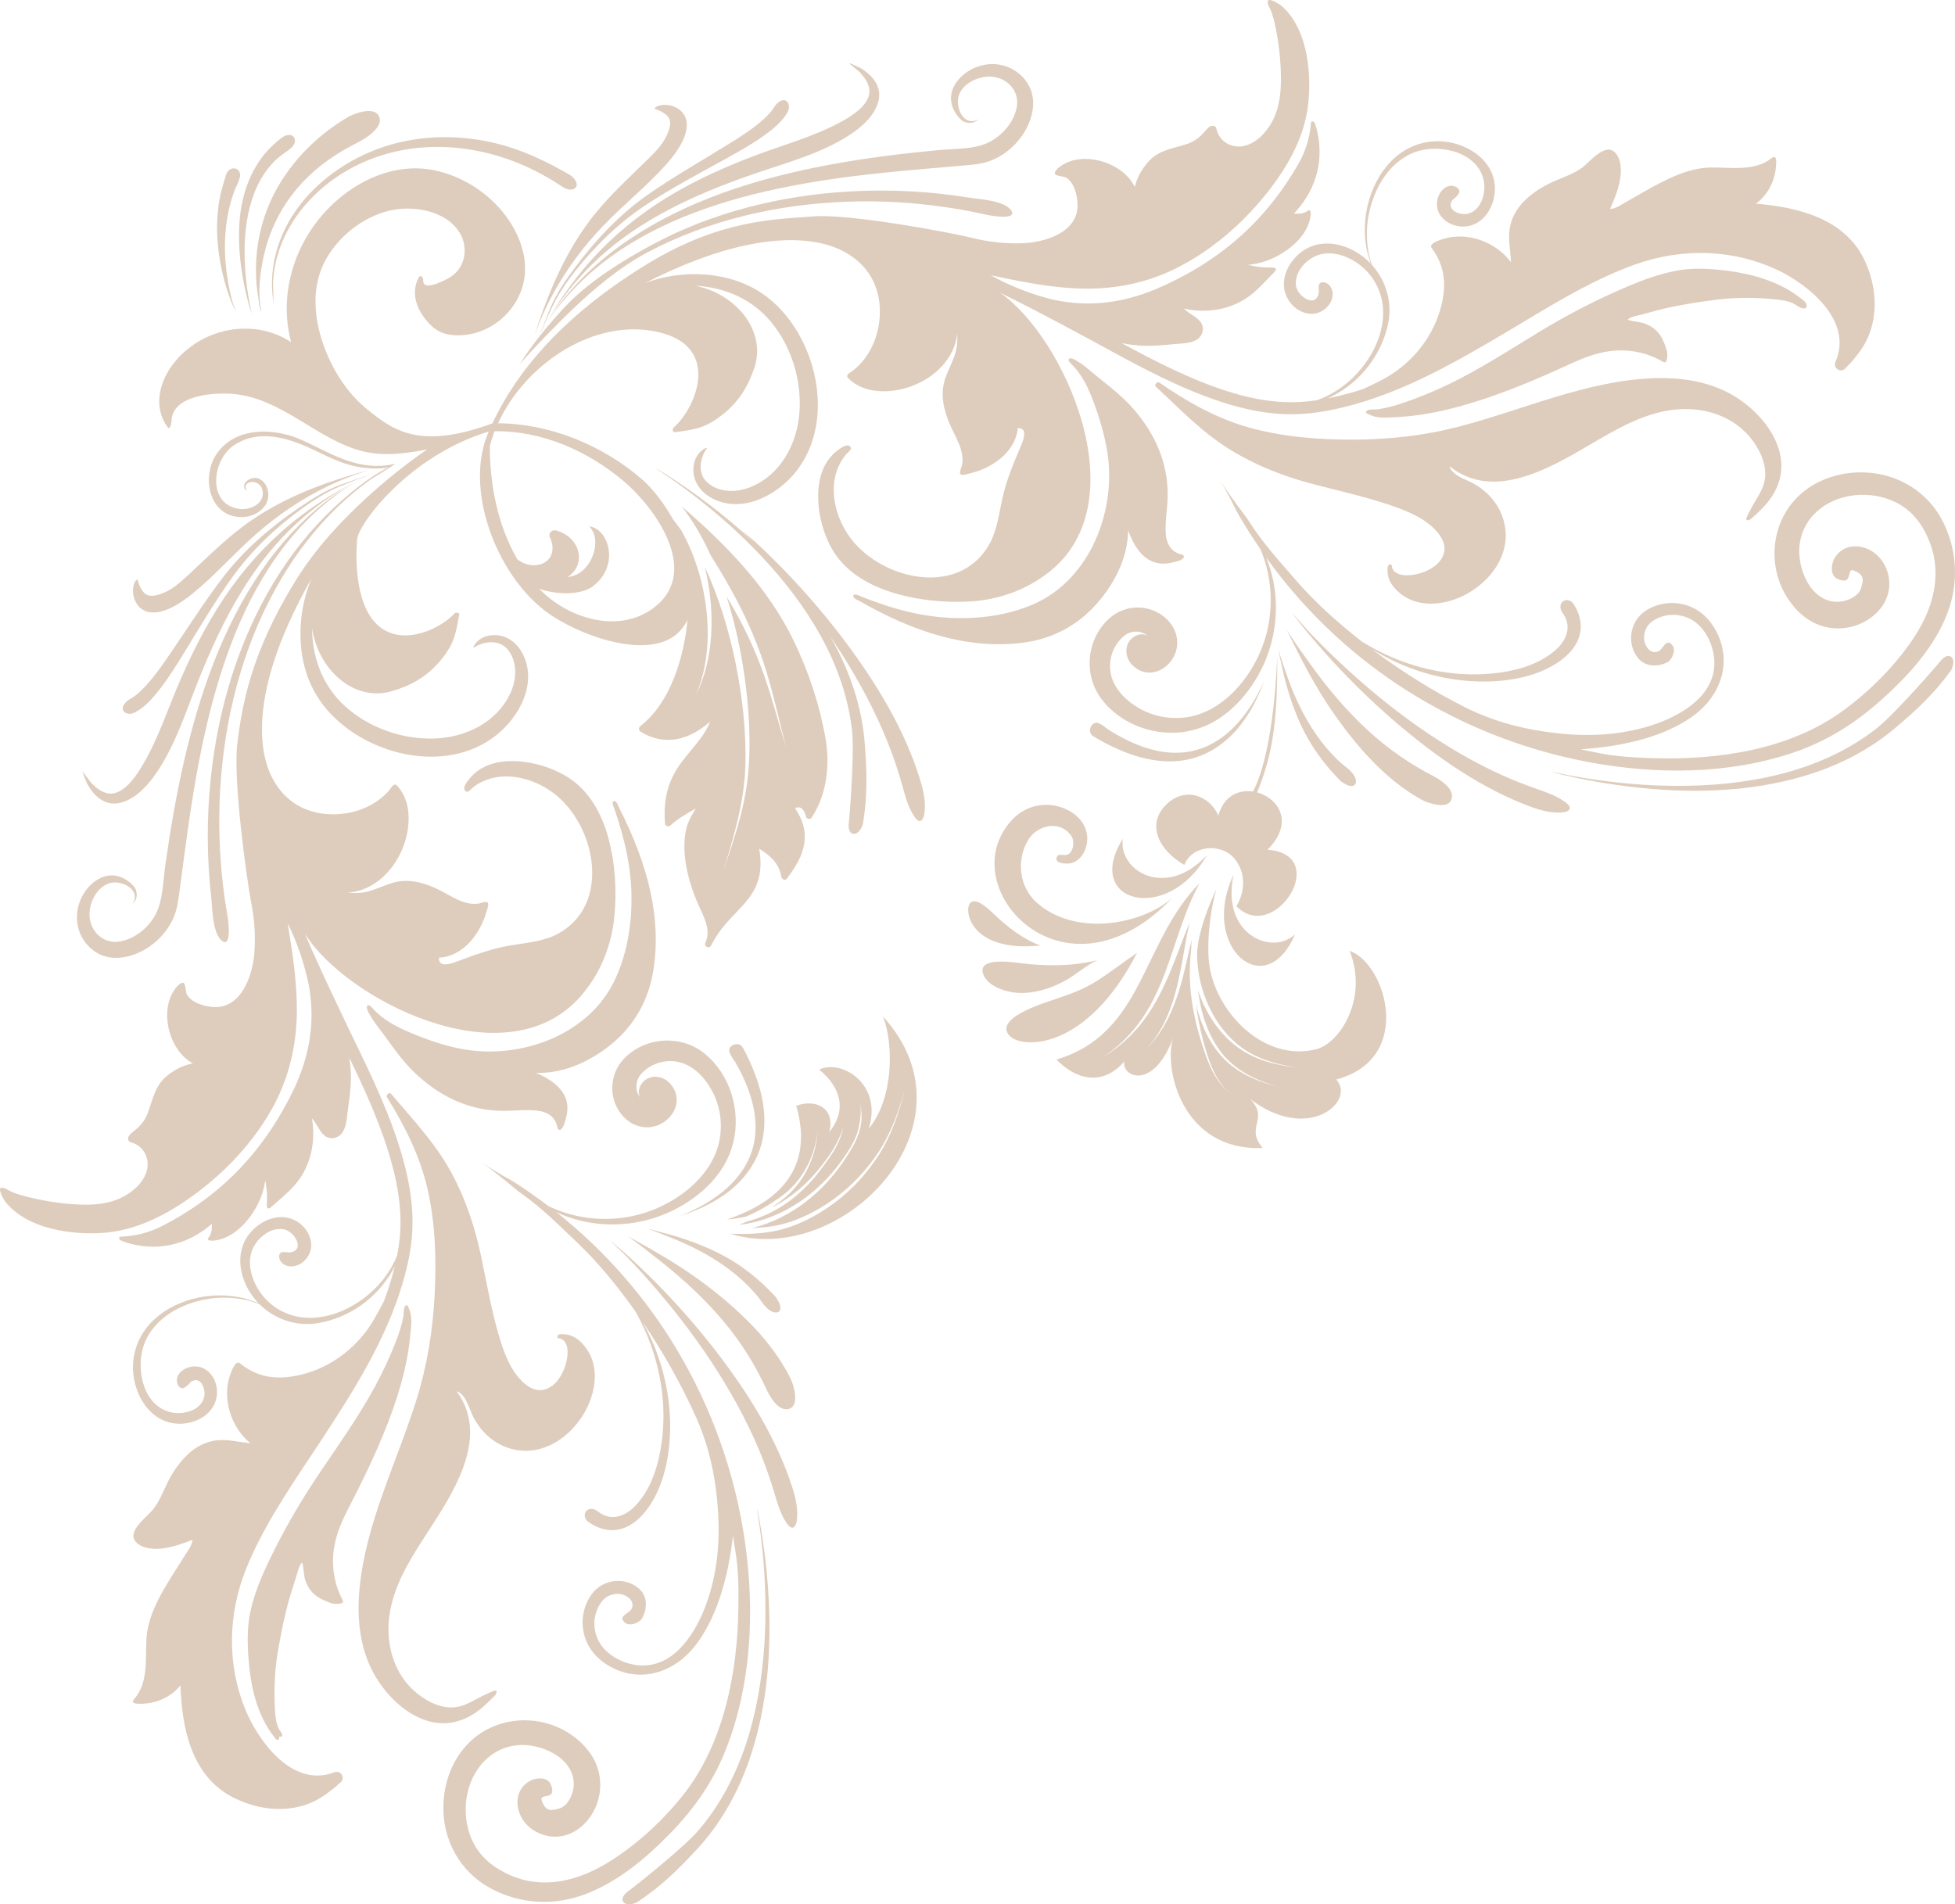 <svg width="271" height="264" viewBox="0 0 271 264" fill="none" xmlns="http://www.w3.org/2000/svg">
<path d="M30.404 248.193C30.277 248.128 30.195 248.085 30.156 248.064C30.199 248.087 30.288 248.134 30.404 248.193ZM30.404 248.193C30.471 248.229 30.544 248.266 30.628 248.309C30.538 248.262 30.468 248.227 30.404 248.193ZM30.824 248.41C30.958 248.481 31.104 248.554 31.251 248.631C31.087 248.546 30.949 248.475 30.824 248.41ZM32.634 249.344C32.736 249.396 32.725 249.391 32.634 249.344V249.344ZM45.922 222.255C45.167 221.986 44.411 221.678 43.771 221.19C43.122 220.689 42.665 219.998 42.374 219.238C42.047 218.382 42.163 217.463 41.875 216.611C41.424 217.059 41.267 217.911 41.088 218.5C40.789 219.479 40.446 220.441 40.166 221.425C39.472 223.83 38.98 226.279 38.554 228.738C38.138 231.142 37.989 233.518 38.067 235.951C38.101 236.829 38.112 237.713 38.289 238.578C38.381 238.998 38.509 239.407 38.711 239.781C38.832 240.007 39.437 240.59 38.935 240.767C38.842 240.803 38.752 240.776 38.662 240.717C38.715 240.81 38.739 240.905 38.707 240.999C38.644 241.178 38.429 241.283 38.282 241.13L38.276 241.124C38.276 241.124 38.276 241.118 38.271 241.113C38.243 241.081 38.215 241.047 38.187 241.016C38.17 240.993 38.147 240.967 38.125 240.939C35.522 237.748 34.688 233.559 34.418 229.533C34.27 227.329 34.281 225.182 34.796 223.023C35.332 220.76 36.229 218.604 37.228 216.51C39.252 212.263 41.586 208.222 44.217 204.325C46.891 200.355 49.693 196.439 51.979 192.223C53.089 190.162 54.099 187.997 54.94 185.807C55.343 184.761 55.688 183.687 55.901 182.583C55.976 182.181 55.92 181.449 56.123 181.111C56.3 180.814 56.649 181 56.627 181.296C57.134 182.276 57.039 183.418 56.937 184.475C56.81 185.761 56.662 187.039 56.42 188.303C55.955 190.764 55.252 193.163 54.412 195.524C52.75 200.187 50.645 204.551 48.378 208.942C47.316 210.991 46.411 213.054 46.206 215.382C46.005 217.614 46.439 219.869 47.505 221.844C47.867 222.514 46.193 222.352 45.924 222.257L45.922 222.255ZM36.922 239.519C36.877 239.465 36.871 239.459 36.922 239.519V239.519ZM87.533 124.212C87.593 128.273 86.878 132.585 85.033 136.239C81.2 143.811 71.587 147 63.611 145.343C61.314 144.863 59.084 144.093 56.92 143.178C54.983 142.358 53.05 141.371 51.641 139.768C51.511 139.615 50.996 139.059 50.865 139.567C50.783 139.918 51.188 140.54 51.35 140.831C51.845 141.711 52.498 142.477 53.089 143.288C54.468 145.17 55.752 147.051 57.442 148.676C60.709 151.805 64.618 153.812 69.175 153.988C70.903 154.055 72.656 153.79 74.382 153.956C75.851 154.102 77.047 154.817 77.271 156.375C77.308 156.618 77.739 156.766 77.817 156.476C78.12 156.308 78.29 155.538 78.388 155.232C78.678 154.318 78.769 153.317 78.469 152.394C77.862 150.576 75.965 149.433 74.297 148.73C78.314 148.878 82.281 146.942 85.247 144.334C87.988 141.921 89.757 138.763 90.446 135.174C91.261 130.939 90.929 126.571 89.873 122.409C89.345 120.324 88.641 118.28 87.82 116.288C87.425 115.334 87.001 114.398 86.557 113.466C86.314 112.959 86.066 112.457 85.813 111.962C85.697 111.747 85.514 111.117 85.231 111.067C84.618 110.962 85.092 111.926 85.156 112.113C85.35 112.664 85.531 113.217 85.704 113.776C86.052 114.882 86.361 115.993 86.628 117.116C87.171 119.44 87.505 121.818 87.539 124.21L87.533 124.212ZM73.556 149.024C73.545 149.018 73.539 149.018 73.528 149.02C73.517 149.014 73.5 149.009 73.487 149.003C73.509 149.009 73.532 149.02 73.554 149.024H73.556ZM61.569 238.899C61.474 238.895 61.377 238.891 61.279 238.888C61.329 238.888 61.379 238.891 61.43 238.89C61.48 238.893 61.525 238.893 61.568 238.897L61.569 238.899ZM49.818 220.418C49.475 224.295 49.856 228.34 51.709 231.818C53.509 235.187 57.045 238.667 61.075 238.882C61.135 238.886 61.202 238.884 61.264 238.89H61.279H61.273C61.325 238.89 61.377 238.893 61.43 238.891C63.29 238.901 64.988 238.185 66.449 237.046C67.231 236.431 67.945 235.727 68.637 235.015C68.796 234.85 69.044 234.256 68.537 234.378C68.255 234.445 67.887 234.651 67.606 234.768C65.947 235.473 64.439 236.719 62.551 236.709C60.635 236.696 58.717 235.609 57.338 234.344C54.089 231.353 53.259 226.748 54.235 222.572C55.125 218.782 57.252 215.55 59.334 212.331C62.885 206.861 67.927 199.21 63.318 192.892C63.478 192.912 63.631 192.996 63.762 193.099C64.844 193.947 65.096 195.565 65.745 196.71C66.807 198.581 68.373 200.025 70.429 200.72C74.547 202.104 78.467 199.786 80.691 196.369C82.741 193.222 83.434 188.718 80.366 185.912C79.756 185.357 78.987 184.993 78.15 184.965C77.888 184.959 77.332 184.896 77.273 185.258C77.222 185.593 77.517 185.514 77.713 185.583C78.551 185.88 78.709 186.91 78.674 187.685C78.577 189.62 77.308 192.436 75.136 192.699C73.78 192.869 72.582 191.819 71.781 190.844C70.69 189.503 70.014 187.853 69.484 186.224C68.199 182.239 67.527 178.09 66.656 174.002C65.682 169.417 64.034 164.751 61.512 160.779C60.327 158.912 58.946 157.173 57.521 155.49C56.772 154.604 56.005 153.728 55.25 152.846C54.897 152.435 54.546 152.026 54.194 151.615C53.966 151.342 53.47 151.841 53.63 152.099C56.075 156.007 58.185 160.198 59.235 164.708C60.353 169.524 60.502 174.546 60.25 179.47C59.998 184.417 59.224 189.264 57.746 194C55.024 202.73 50.645 211.2 49.818 220.422V220.418ZM62.989 238.206C63.027 238.195 63.06 238.187 63.099 238.176C63.159 238.163 63.221 238.152 63.277 238.139C63.172 238.163 63.079 238.187 62.989 238.206ZM99.637 190.39C97.088 186.336 94.198 182.495 91.089 178.854C89.718 177.249 88.3 175.683 86.829 174.166C86.714 174.047 84.641 172.081 84.673 172.029C84.658 172.052 86.537 173.638 86.639 173.727C88.065 175.007 89.451 176.332 90.8 177.692C93.819 180.735 96.661 183.958 99.278 187.354C103.671 193.051 107.707 199.474 109.886 206.382C110.328 207.778 110.666 209.371 110.446 210.842C110.33 211.613 109.878 212.2 109.25 211.419C108.235 210.156 107.755 208.336 107.294 206.812C106.858 205.37 106.374 203.94 105.831 202.532C104.193 198.285 102.055 194.241 99.635 190.392L99.637 190.39ZM109.886 206.382C110.782 209.22 109.666 205.68 109.886 206.382V206.382ZM86.945 171.344C86.852 171.299 86.796 171.276 86.79 171.284C86.803 171.271 86.865 171.299 86.945 171.344ZM109.597 191.132C110.554 193.077 109.362 190.655 109.597 191.132V191.132ZM109.22 195.352C107.819 195.589 106.684 193.568 106.218 192.55C104.721 189.284 102.842 186.271 100.559 183.496C97.926 180.3 94.879 177.468 91.636 174.901C91.38 174.699 87.733 171.786 86.945 171.344C87.602 171.665 90.132 173.116 90.302 173.214C92.97 174.727 95.567 176.382 98.01 178.241C102.51 181.667 107.063 185.979 109.597 191.13C110.045 192.038 110.935 195.059 109.22 195.35V195.352ZM99.293 173.567C102.492 175.115 105.171 177.215 107.554 179.831C107.701 180.023 107.602 179.904 107.563 179.848C109.147 182.099 107.345 182.652 106.014 181.017C105.65 180.627 105.367 180.132 105.025 179.719C103.639 178.041 101.999 176.599 100.215 175.356C98.237 173.98 96.082 172.868 93.869 171.926C93.576 171.801 90.66 170.635 89.686 170.288C90.612 170.551 93.257 171.256 93.506 171.33C95.487 171.932 97.428 172.662 99.293 173.567ZM87.031 262.22C87.906 261.59 94.687 256.202 96.726 253.852C102.87 246.777 105.328 237.281 105.943 228.108C106.227 223.888 106.134 219.645 105.74 215.434C105.561 213.513 105.32 211.598 105.001 209.693C104.973 209.519 104.953 209.291 104.93 209.048C105.037 209.553 105.147 210.059 105.242 210.565C105.701 213.024 106.044 215.505 106.281 217.995C107.134 226.946 106.708 236.311 103.566 244.812C102.012 249.015 99.741 252.972 96.694 256.272C94.147 259.029 91.802 261.402 88.302 263.717C87.636 264.045 88.059 263.831 88.24 263.743C87.725 263.982 86.826 264.202 86.419 263.681C86.014 263.164 86.635 262.502 87.031 262.216V262.22ZM126.919 113.432C125.927 112.152 125.479 110.323 125.044 108.791C124.632 107.34 124.173 105.903 123.654 104.487C122.089 100.21 120.019 96.132 117.667 92.242C116.844 90.882 115.98 89.546 115.084 88.233C115.45 88.872 115.804 89.517 116.138 90.176C118.163 94.174 119.519 98.531 119.866 103.011C120.156 106.755 120.299 110.092 119.618 114.235C119.407 114.949 119.538 114.491 119.596 114.299C119.42 114.839 118.971 115.65 118.312 115.595C117.657 115.539 117.594 114.635 117.655 114.149C117.79 113.079 118.448 104.436 118.112 101.343C117.103 92.022 111.817 83.763 105.514 77.078C102.613 74.003 99.443 71.186 96.088 68.615C94.56 67.442 92.992 66.317 91.38 65.258C91.233 65.16 91.052 65.02 90.86 64.873C91.302 65.138 91.746 65.4 92.183 65.676C94.297 67.008 96.347 68.443 98.332 69.96C100.402 71.54 102.419 73.228 104.346 75.019C103.734 74.408 102.993 73.663 103.014 73.631C102.999 73.653 104.85 75.271 104.951 75.363C106.356 76.667 107.718 78.014 109.044 79.398C112.011 82.492 114.797 85.763 117.357 89.205C121.65 94.974 125.578 101.466 127.638 108.41C128.056 109.813 128.367 111.412 128.121 112.879C127.992 113.649 127.531 114.228 126.916 113.434L126.919 113.432ZM100.917 146.1C100.958 146.195 100.68 145.745 100.917 146.1V146.1ZM102.023 147.419C101.771 146.974 101.368 146.507 101.191 146.029C100.6 145.014 102.393 144.185 102.975 145.244C103.493 146.186 103.954 147.157 104.363 148.153C105.621 151.217 106.378 154.598 105.718 157.9C105.078 161.098 103.068 163.755 100.435 165.61C99.118 166.538 97.668 167.312 96.162 167.884C95.961 167.96 94.75 168.466 94.086 168.618C94.871 168.386 95.636 167.962 95.858 167.863C97.118 167.306 98.306 166.602 99.424 165.795C101.622 164.203 103.488 162.038 104.277 159.398C105.13 156.626 104.699 153.659 103.706 150.985C103.247 149.754 102.671 148.566 102.025 147.423L102.023 147.419ZM18.715 98.837C18.804 98.792 18.336 99.033 18.715 98.837V98.837ZM40.105 20.73C39.442 21.214 38.758 21.659 38.168 22.23C36.147 24.198 34.996 26.843 34.421 29.572C33.813 32.457 33.796 35.454 34.078 38.379C34.207 39.723 34.404 41.058 34.668 42.381C34.724 42.663 34.819 43.182 34.975 43.681C34.793 43.179 34.602 42.622 34.544 42.411C34.229 41.281 33.964 40.134 33.748 38.979C33.266 36.403 33.02 33.763 33.171 31.144C33.438 26.385 35.207 21.905 39.131 19.043C39.444 18.838 39.187 19.008 39.136 19.039C40.664 18.012 41.665 19.592 40.103 20.73H40.105ZM34.975 43.681C35.05 43.887 35.125 44.083 35.188 44.244C35.106 44.07 35.037 43.877 34.975 43.681ZM32.516 26.406C31.811 28.289 31.408 30.271 31.251 32.276C31.07 34.589 31.229 36.928 31.634 39.209C31.807 40.19 32.031 41.163 32.307 42.118C32.367 42.325 32.735 43.039 32.669 43.248C32.727 43.097 32.251 42.308 32.192 42.157C31.852 41.32 31.555 40.464 31.3 39.596C30.734 37.694 30.359 35.741 30.184 33.765C30.009 31.777 30.068 29.744 30.402 27.775C30.613 26.537 30.999 25.38 31.345 24.181C31.43 23.977 31.384 24.1 31.358 24.162C31.938 22.69 33.824 23.349 33.139 24.926C33.003 25.427 32.699 25.918 32.516 26.404V26.406ZM79.696 26.092C79.17 26.522 78.368 26.161 77.888 25.843C76.698 25.055 75.461 24.33 74.186 23.686C66.1 19.592 56.285 18.989 48.249 23.561C44.469 25.711 41.248 28.924 39.407 32.898C38.513 34.828 37.974 36.92 37.858 39.046C37.843 39.325 37.869 41.116 37.978 42.319C37.884 41.74 37.8 41.139 37.793 41.077C37.673 39.999 37.67 38.908 37.77 37.828C38.62 28.724 46.581 21.931 55.035 19.818C59.575 18.686 64.353 18.78 68.884 19.906C72.533 20.812 75.827 22.408 79.058 24.287C79.638 24.661 79.249 24.414 79.101 24.317C79.592 24.655 80.347 25.563 79.695 26.094L79.696 26.092ZM50.337 19.333C49.359 19.912 48.324 20.384 47.352 20.973C45.727 21.957 44.193 23.09 42.814 24.399C39.924 27.149 37.832 30.647 36.804 34.507C36.089 37.195 35.634 40.429 36.24 43.19C35.948 42.906 35.899 41.811 35.832 41.441C35.58 40.036 35.466 38.603 35.479 37.176C35.509 33.965 36.196 30.766 37.524 27.841C39.728 22.987 43.669 18.894 48.257 16.218C48.257 16.218 48.27 16.209 48.311 16.185C49.615 15.467 48.932 15.85 48.505 16.084C49.57 15.559 51.986 14.776 52.567 16.188C53.1 17.481 51.231 18.802 50.337 19.333ZM39.892 175.506C39.937 175.515 39.153 175.356 39.892 175.506V175.506ZM67.298 239.872C71.067 237.776 75.838 238.081 79.338 240.592C81.137 241.882 82.592 243.678 83.049 245.882C83.484 247.984 83.008 250.22 81.751 251.96C80.586 253.57 78.84 254.676 76.8 254.62C75.058 254.572 73.328 253.65 72.401 252.158C71.729 251.061 72.352 252.079 72.401 252.156C71.376 250.48 71.332 247.95 73.644 246.783C74.561 246.415 75.953 246.363 76.37 247.427C77.239 249.656 74.797 248.567 75.076 249.524C75.631 251.418 76.741 250.863 77.291 250.773C78.704 250.545 79.5 248.69 79.532 247.439C79.631 243.637 74.83 241.576 71.623 241.948C67.477 242.428 64.921 246.008 64.588 249.966C64.422 251.937 64.788 253.962 65.743 255.704C66.852 257.729 68.693 259.076 70.774 259.986C75.159 261.899 79.825 260.821 83.814 258.476C87.828 256.117 91.544 252.735 94.476 249.122C100.355 241.875 102.256 231.803 102.359 222.696C102.421 217.059 102.098 216.233 101.603 212.904C100.861 219.372 99.133 224.556 96.403 228.1C93.552 231.803 88.886 233.412 84.626 231.065C82.773 230.045 81.372 228.459 80.913 226.357C80.493 224.444 80.95 222.296 82.206 220.773C83.659 219.008 86.316 218.643 88.195 219.936C89.804 221.009 89.834 222.903 88.957 224.429C88.753 224.698 88.856 224.553 88.921 224.467C88.35 225.165 86.843 225.606 86.329 224.594C86.007 223.959 87.229 223.589 87.509 223.105C88.072 222.126 87.143 221.278 86.249 221.046C85.217 220.779 84.081 221.153 83.428 222.004C82.094 223.742 82.053 226.2 83.286 228.001C84.436 229.677 86.688 230.75 88.68 230.875C93.164 231.155 96.028 226.983 97.562 223.241C99.269 219.069 99.797 214.517 99.562 210.055C99.316 205.373 98.445 200.903 96.547 196.617C94.537 192.077 91.914 187.429 89.048 183.205C89.651 184.288 90.197 185.404 90.666 186.551C92.17 190.229 92.961 194.209 92.888 198.186C92.821 201.872 92.058 205.842 89.927 208.923C88.94 210.352 87.542 211.664 85.792 212.026C84.242 212.364 82.73 211.843 81.484 210.926C80.799 210.386 80.939 209.284 81.887 209.175C82.523 209.104 82.969 209.665 83.486 209.934C85.117 210.784 86.779 210.057 87.988 208.83C90.602 206.173 91.593 202.037 91.882 198.437C92.205 194.405 91.599 190.317 90.24 186.515C89.668 184.911 88.951 183.358 88.124 181.867C85.525 178.185 82.767 174.886 80.111 172.354C77.538 169.903 75.11 167.45 72.203 165.408C71.248 164.734 69.833 163.377 66.706 161.106C68.18 162.176 70.927 163.65 71.123 163.775C72.802 164.85 74.435 165.997 76.021 167.203C76.584 167.473 77.161 167.715 77.748 167.925C81.976 169.438 86.719 169.328 90.864 167.588C94.787 165.942 98.666 162.718 99.661 158.408C100.165 156.22 99.939 153.885 99.006 151.843C98.131 149.924 96.56 147.976 94.48 147.34C92.463 146.724 90.227 147.337 88.835 148.928C88.117 149.773 87.999 151.004 88.604 151.949C88.643 152.013 88.692 152.075 88.742 152.136C88.69 152.046 88.645 151.942 88.608 151.82C88.361 151.004 88.873 150.089 89.552 149.646C90.58 148.977 91.949 149.252 92.78 150.102C95.235 152.622 92.888 156.175 89.819 156.276C87.682 156.345 85.951 154.81 85.232 152.874C84.48 150.853 84.919 148.517 86.365 146.916C89.246 143.731 94.336 143.35 97.663 146.048C101.206 148.923 102.719 153.943 101.658 158.333C100.659 162.593 97.258 165.795 93.463 167.712C89.449 169.741 84.753 170.282 80.389 169.204C79.265 168.928 78.176 168.534 77.125 168.055C77.605 168.433 78.081 168.814 78.549 169.206C84.529 174.2 89.662 180.182 93.687 186.857C98.676 195.13 101.971 204.428 103.303 213.999C104.619 223.437 104.156 233.49 100.659 242.435C98.885 246.975 96.232 250.758 92.841 254.23C89.563 257.587 85.801 260.757 81.392 262.495C76.931 264.253 72.136 264.042 67.915 261.731C63.728 259.438 61.351 255.059 61.458 250.304C61.551 246.099 63.544 241.959 67.296 239.87L67.298 239.872ZM23.383 90.922C25.915 87.245 28.279 83.454 31.005 79.914C33.871 76.194 37.535 73.043 41.437 70.395C43.252 69.164 45.083 68 47.139 67.231C47.406 67.131 49.968 66.225 50.893 65.912C34.031 74.894 28.932 95.54 26.327 112.993C25.803 116.503 25.366 120.027 24.883 123.543C24.724 124.709 24.594 125.874 24.154 126.977C23.366 128.946 21.862 130.612 20.026 131.662C18.104 132.763 15.565 133.289 13.539 132.152C11.613 131.068 10.52 128.946 10.673 126.751C10.815 124.716 12.035 122.654 13.891 121.738C15.675 120.875 17.41 121.553 18.619 122.958C18.799 123.21 18.685 123.057 18.632 122.982C18.992 123.507 19.056 124.197 18.791 124.776C18.772 124.817 18.515 125.204 18.326 125.415C18.479 125.211 18.623 124.832 18.644 124.748C19.071 123.027 16.727 122.097 15.397 122.385C13.475 122.801 12.322 125.127 12.41 126.95C12.516 129.105 14.259 130.831 16.453 130.538C18.582 130.252 20.53 128.684 21.536 126.825C22.599 124.86 22.599 122.129 22.913 119.943C23.607 115.078 24.422 110.224 25.529 105.434C27.659 96.214 30.833 87.004 36.224 79.153C38.855 75.32 42.034 71.854 45.771 69.076C47.249 67.976 50.542 66.063 50.662 66.001C50.615 66.005 47.585 67.24 47.277 67.367C45.322 68.172 43.637 69.22 41.922 70.457C38.28 73.084 34.968 76.219 32.341 79.837C29.839 83.286 27.693 86.963 25.463 90.587C24.383 92.343 23.286 94.101 22.006 95.723C21.093 96.877 20.034 98.084 18.703 98.763C18.308 98.968 17.772 99.048 17.375 98.805C16.518 98.286 17.352 97.279 17.935 96.969C18.573 96.631 19.134 96.151 19.647 95.648C21.079 94.243 22.247 92.567 23.381 90.922H23.383ZM51.223 65.803C51.223 65.803 51.098 65.842 50.893 65.912C50.964 65.874 51.029 65.833 51.1 65.796C51.169 65.786 51.218 65.784 51.223 65.803ZM18.153 125.622C18.173 125.626 18.194 125.617 18.216 125.605C18.188 125.624 18.166 125.633 18.153 125.622ZM18.336 125.491C18.297 125.546 18.256 125.587 18.216 125.605C18.25 125.583 18.291 125.542 18.336 125.491ZM19.455 106.581C21.868 102.714 23.26 98.217 25.085 94.06C27.027 89.638 29.262 85.339 32.089 81.414C34.768 77.696 37.963 74.362 41.607 71.58C43.306 70.281 45.098 69.101 46.954 68.036C47.128 67.937 48.104 67.414 49.012 66.931C48.234 67.367 47.447 67.825 47.312 67.905C45.59 68.951 43.95 70.13 42.405 71.425C35.129 77.517 30.837 85.922 27.389 94.598C25.646 98.981 24.157 103.726 21.372 107.586C20.175 109.243 18.397 111.07 16.268 111.366C14.341 111.635 12.951 110.217 12.095 108.675C11.731 107.917 12.003 108.481 12.078 108.638C11.968 108.386 11.417 107.054 11.473 107.028C11.941 107.48 12.274 108.156 12.753 108.638C13.361 109.253 14.111 109.841 14.986 109.987C16.899 110.306 18.59 107.973 19.457 106.583L19.455 106.581ZM31.449 126.431C31.919 129.019 31.83 131.294 30.759 130.425C29.426 129.344 29.445 125.88 29.292 124.535C28.669 119.05 28.637 113.495 29.204 108.003C30.188 98.482 32.964 89.014 37.923 80.792C40.265 76.908 43.105 73.317 46.439 70.242C47.988 68.815 50.846 66.283 53.854 64.779C52.556 65.116 50.499 64.893 49.538 64.71C47.607 64.342 45.822 63.496 44.068 62.642C40.461 60.888 36.138 59.253 32.408 61.742C29.49 63.69 28.63 69.704 32.977 70.526C34.602 70.832 36.869 69.824 36.354 67.836C35.959 66.328 33.462 66.616 34.154 67.939C34.123 67.957 34.091 67.978 34.061 67.998C33.302 67.023 34.617 66.143 35.509 66.263C36.448 66.39 37.026 67.287 37.162 68.161C37.507 70.362 35.306 71.744 33.35 71.683C28.859 71.542 27.878 65.921 30.096 62.825C32.789 59.068 38.134 59.307 41.905 61.026C46.089 62.934 49.721 65.446 54.785 64.296C54.599 64.503 51.621 66.296 51.455 66.414C49.828 67.574 48.286 68.856 46.846 70.238C43.79 73.173 41.17 76.557 39.013 80.202C34.089 88.48 31.451 98.041 30.652 107.603C30.266 112.225 30.316 116.877 30.783 121.492C30.949 123.145 31.154 124.796 31.451 126.431H31.449ZM35.005 72.028C39.927 68.691 45.456 66.726 51.134 65.162C50.807 65.273 50.544 65.364 50.498 65.379C48.777 65.939 47.09 66.614 45.46 67.397C41.84 69.134 38.495 71.404 35.481 74.059C32.458 76.701 29.783 79.793 26.657 82.324C18.81 88.681 17.427 81.481 19.022 80.301C19.019 80.301 19.369 81.27 19.405 81.336C19.562 81.605 19.7 81.874 19.907 82.107C20.47 82.742 21.209 82.658 21.957 82.44C23.56 82.008 24.864 80.863 26.053 79.755C28.956 77.054 31.705 74.264 35.003 72.028H35.005ZM258.709 36.61C258.755 36.715 258.752 36.703 258.709 36.61V36.61ZM248.881 42.237C248.536 41.992 248.116 41.869 247.7 41.759C246.847 41.54 245.965 41.488 245.092 41.413C242.668 41.221 240.291 41.258 237.873 41.561C235.398 41.871 232.932 42.248 230.501 42.828C229.506 43.063 228.528 43.362 227.539 43.614C226.946 43.764 226.086 43.881 225.618 44.313C226.454 44.64 227.375 44.567 228.215 44.935C228.961 45.264 229.631 45.751 230.098 46.424C230.555 47.089 230.825 47.859 231.058 48.627C231.141 48.899 231.225 50.583 230.571 50.188C228.651 49.03 226.424 48.488 224.185 48.586C221.852 48.683 219.753 49.492 217.658 50.456C213.172 52.516 208.719 54.416 203.989 55.86C201.595 56.589 199.169 57.179 196.693 57.531C195.419 57.714 194.139 57.801 192.849 57.867C191.788 57.919 190.646 57.96 189.692 57.407C189.398 57.417 189.226 57.06 189.53 56.895C189.877 56.707 190.605 56.8 191.01 56.742C192.122 56.583 193.208 56.286 194.273 55.933C196.495 55.195 198.704 54.287 200.813 53.273C205.129 51.184 209.166 48.565 213.253 46.078C217.262 43.629 221.405 41.484 225.735 39.661C227.872 38.76 230.066 37.963 232.346 37.535C234.523 37.12 236.665 37.212 238.86 37.464C242.862 37.922 246.924 39.041 250.062 41.705C250.773 42.308 250.562 43.427 248.881 42.239V42.237ZM248.706 40.434C248.653 40.386 248.648 40.38 248.706 40.434V40.434ZM257.322 49.344C260.392 45.714 260.485 40.756 258.666 36.52C258.645 36.476 258.511 36.171 258.501 36.154C255.813 30.335 249.254 28.704 243.405 28.238C244.481 27.441 245.295 26.326 245.756 25.062C246 24.392 246.146 23.689 246.194 22.979C246.23 22.453 246.33 21.317 245.551 21.941C243.215 23.802 239.912 23.185 237.154 23.22C233.876 23.265 230.711 24.995 227.909 26.57C227.094 27.03 226.301 27.517 225.481 27.958C224.851 28.302 223.942 28.96 223.19 28.967C223.741 27.695 224.295 26.404 224.545 25.035C224.776 23.809 224.81 22.088 223.856 21.128C222.494 19.753 220.365 22.441 219.388 23.185C218.234 24.061 216.844 24.521 215.531 25.087C214.087 25.705 212.732 26.523 211.577 27.588C210.506 28.577 209.719 29.761 209.37 31.187C208.946 32.913 209.383 34.624 209.452 36.362C207.399 33.557 203.442 32.081 200.08 33.12C199.71 33.236 197.981 33.739 198.456 34.379C199.074 35.222 199.57 36.151 199.858 37.156C200.415 39.074 200.182 41.126 199.617 43.016C198.359 47.24 195.333 50.732 191.439 52.731C190.627 53.146 189.799 53.553 188.957 53.938C188.418 54.114 187.873 54.278 187.323 54.439C186.16 54.762 185.076 55.02 184.033 55.223C184.246 55.126 184.457 55.029 184.664 54.926C188.578 52.95 191.469 49.243 192.402 44.954C193.057 41.944 192.129 38.874 190.148 36.694C189.939 35.984 189.769 35.327 189.741 35.181C189.386 33.358 189.383 31.465 189.754 29.645C190.497 25.967 192.715 22.182 196.454 20.984C199.83 19.91 205.086 21.197 205.709 25.261C205.959 26.882 205.283 29.176 203.496 29.621C202.313 29.916 200.326 29.038 201.378 27.665C201.395 27.656 201.401 27.656 201.401 27.656C201.671 27.517 202.274 26.893 202.293 26.606C202.332 25.984 201.55 25.722 201.057 25.761C200.053 25.851 199.386 26.877 199.225 27.79C198.848 29.983 200.945 31.497 202.949 31.407C205.153 31.312 206.64 29.511 207.082 27.463C208.142 22.503 203.108 19.284 198.68 19.6C193.941 19.938 190.806 23.787 189.663 28.153C189.12 30.228 189.043 32.407 189.433 34.516C189.465 34.69 189.722 35.609 190.011 36.552C189.103 35.586 187.976 34.809 186.688 34.301C184.755 33.548 182.611 33.514 180.813 34.643C179.188 35.667 177.904 37.576 177.971 39.553C178.031 41.574 179.745 43.508 181.845 43.508C183.401 43.504 184.974 42.048 184.701 40.404C184.604 39.764 184.037 39.084 183.334 39.132C182.516 39.19 182.891 40.111 182.794 40.629C182.391 42.775 179.841 41.086 179.647 39.609C179.393 37.636 181.184 35.766 182.959 35.282C185.02 34.716 187.354 35.706 188.905 37.062C190.515 38.465 191.528 40.489 191.7 42.622C192.056 47.08 189.123 51.582 185.539 53.979C184.612 54.594 183.619 55.096 182.582 55.479C180.97 55.718 179.467 55.803 178.025 55.741C175.529 55.633 172.902 55.13 169.995 54.192C164.955 52.572 160.143 50.093 155.48 47.564C156.489 47.775 157.51 47.896 158.527 47.932C159.994 47.973 161.451 47.825 162.899 47.693C163.917 47.597 165.089 47.635 165.974 47.037C166.731 46.525 167.002 45.445 166.451 44.679C165.86 43.849 164.802 43.517 164.117 42.775C167.269 43.513 170.788 42.919 173.364 40.913C174.558 39.971 175.575 38.826 176.633 37.731C177.348 36.987 176.269 37.088 175.756 37.083C174.827 37.072 173.894 36.956 173 36.702C175.514 36.539 178.184 35.177 179.913 33.354C180.695 32.52 181.324 31.514 181.593 30.389C181.639 30.174 181.921 28.784 181.268 29.242C180.701 29.634 180.033 29.657 179.369 29.602C184.582 24.085 182.615 18.036 182.261 17.108C182.164 16.854 181.891 16.71 181.748 16.939C181.688 17.037 181.673 19.714 180.079 22.54C177.842 26.505 174.991 30.109 171.551 33.102C168.194 36.022 164.242 38.402 160.143 40.113C155.605 41.998 150.97 42.605 146.149 41.574C144.981 41.324 141.098 40.292 137.327 38.151C141.387 39.022 145.473 39.859 149.629 39.999C154.193 40.156 158.648 39.325 162.762 37.328C168.515 34.531 173.57 29.864 177.2 24.627C179.064 21.943 180.54 18.942 181.149 15.714C181.804 12.241 181.908 4.549 177.65 0.815C177.449 0.637 175.684 -0.517 175.728 0.275C175.693 0.658 176.152 1.356 176.279 1.726C176.482 2.335 176.643 2.959 176.779 3.593C177.262 5.881 177.531 8.288 177.562 10.63C177.587 12.783 177.368 15.002 176.314 16.915C175.473 18.442 173.989 20.026 172.174 20.28C170.616 20.495 169.11 19.611 168.679 18.068C168.543 17.584 168.539 17.457 168.03 17.44C167.63 17.431 167.104 18.131 166.865 18.393C166.147 19.165 165.434 19.68 164.417 20.003C162.486 20.61 160.574 20.831 159.159 22.441C158.288 23.426 157.598 24.638 157.301 25.922C155.79 22.748 150.981 21.098 147.802 22.576C147.298 22.817 146.279 23.411 146.21 24.02C146.168 24.424 147.475 24.414 147.815 24.644C148.925 25.386 149.313 26.998 149.366 28.25C149.545 32.222 144.85 33.617 141.669 33.72C139.338 33.8 136.988 33.537 134.735 32.973C131.758 32.227 117.81 29.623 112.828 29.997C107.328 30.407 99.833 30.46 89.837 36.53C75.62 45.161 70.442 54.052 68.259 58.693C58.12 62.42 54.47 59.602 51.014 56.843C48.1 54.519 46.018 51.188 44.795 47.687C43.512 44.014 43.17 39.762 45.036 36.22C46.805 32.868 50.165 30.168 53.839 29.238C57.133 28.403 61.799 29.122 63.725 32.276C64.727 33.918 64.646 36.128 63.379 37.596C62.706 38.376 61.704 38.852 60.767 39.229C60.144 39.485 58.551 40.033 58.666 38.801C58.692 38.478 58.274 38.024 58.049 38.452C56.386 41.626 59.036 44.593 60.196 45.499C61.527 46.544 63.361 46.626 64.971 46.36C68.363 45.802 71.259 43.274 72.347 40.018C73.524 36.481 72.214 32.704 70.046 29.843C67.787 26.862 64.463 24.672 60.844 23.751C56.899 22.74 52.925 23.656 49.477 25.743C42.187 30.17 38.14 39.065 40.349 47.435C38.832 46.429 37.073 45.807 35.268 45.624C26.183 44.696 19.205 53.792 23.241 59.225C23.571 59.67 23.764 58.648 23.769 58.403C23.868 54.538 30.233 54.422 32.354 54.612C39.151 55.223 44.072 61.062 50.376 62.586C52.535 63.107 54.67 63.001 56.864 62.704C57.644 62.593 58.426 62.468 59.206 62.304C56.323 64.288 53.449 66.577 50.611 69.192C47.408 72.144 43.818 75.892 40.963 80.516C34.815 90.471 33.561 97.651 32.891 103.132C32.285 108.098 34.229 122.17 34.832 125.183C35.289 127.461 35.44 129.824 35.252 132.152C35 135.331 33.388 139.959 29.434 139.593C28.189 139.483 26.598 139.017 25.909 137.876C25.697 137.525 25.767 136.217 25.363 136.239C24.752 136.279 24.111 137.269 23.848 137.764C22.224 140.874 23.642 145.762 26.738 147.421C25.443 147.656 24.2 148.291 23.178 149.117C21.504 150.455 21.196 152.357 20.498 154.26C20.129 155.264 19.58 155.951 18.776 156.633C18.502 156.861 17.78 157.352 17.77 157.754C17.763 158.266 17.892 158.273 18.366 158.432C19.884 158.937 20.698 160.483 20.411 162.034C20.071 163.837 18.422 165.246 16.86 166.015C14.901 166.981 12.677 167.095 10.531 166.968C8.197 166.83 5.807 166.445 3.547 165.855C2.922 165.688 2.308 165.5 1.709 165.266C1.345 165.124 0.67 164.631 0.287 164.648C-0.502 164.567 0.567 166.385 0.735 166.596C4.262 171.03 11.94 171.289 15.434 170.796C18.685 170.34 21.747 169.004 24.512 167.267C29.906 163.88 34.802 159.047 37.862 153.423C40.047 149.401 41.086 144.985 41.144 140.413C41.2 136.249 40.556 132.124 39.881 128.023C41.84 131.894 42.685 135.825 42.881 137.005C43.683 141.876 42.859 146.485 40.765 150.933C38.864 154.953 36.304 158.795 33.233 162.015C30.085 165.317 26.357 167.997 22.295 170.049C19.401 171.51 16.729 171.398 16.63 171.456C16.393 171.588 16.524 171.867 16.774 171.975C17.685 172.375 23.625 174.626 29.372 169.671C29.396 170.338 29.342 171.005 28.924 171.553C28.438 172.184 29.837 171.969 30.053 171.932C31.188 171.715 32.221 171.136 33.089 170.391C34.99 168.749 36.474 166.14 36.755 163.633C36.968 164.541 37.041 165.479 37.007 166.41C36.989 166.921 36.838 167.997 37.612 167.316C38.754 166.309 39.946 165.348 40.941 164.196C43.066 161.716 43.822 158.221 43.234 155.036C43.941 155.755 44.223 156.829 45.023 157.459C45.762 158.045 46.852 157.825 47.398 157.091C48.036 156.235 48.055 155.062 48.197 154.047C48.398 152.605 48.615 151.153 48.643 149.685C48.658 148.667 48.581 147.641 48.419 146.621C50.723 151.404 52.97 156.332 54.349 161.449C55.147 164.403 55.524 167.052 55.517 169.556C55.511 171 55.354 172.5 55.041 174.101C54.61 175.121 54.061 176.093 53.406 176.989C50.845 180.462 46.215 183.184 41.786 182.616C39.666 182.346 37.696 181.238 36.371 179.562C35.091 177.946 34.214 175.566 34.875 173.529C35.442 171.779 37.392 170.073 39.347 170.421C40.812 170.682 42.377 173.316 40.217 173.617C39.696 173.688 38.795 173.27 38.698 174.084C38.618 174.787 39.267 175.384 39.903 175.512C41.53 175.859 43.056 174.357 43.133 172.799C43.234 170.701 41.383 168.896 39.37 168.739C37.401 168.58 35.436 169.774 34.339 171.351C33.128 173.098 33.063 175.244 33.722 177.21C34.167 178.525 34.89 179.685 35.813 180.64C34.884 180.307 33.981 180.008 33.807 179.965C31.721 179.476 29.544 179.452 27.449 179.896C23.041 180.834 19.054 183.79 18.492 188.514C17.97 192.929 20.944 198.115 25.941 197.288C28.006 196.942 29.872 195.539 30.07 193.34C30.255 191.341 28.842 189.172 26.639 189.447C25.719 189.564 24.665 190.185 24.529 191.182C24.467 191.672 24.691 192.469 25.314 192.458C25.603 192.453 26.253 191.879 26.404 191.616C26.404 191.616 26.404 191.61 26.415 191.593C27.835 190.603 28.617 192.636 28.266 193.803C27.738 195.571 25.417 196.137 23.812 195.81C19.787 194.995 18.75 189.678 19.981 186.353C21.349 182.669 25.232 180.629 28.936 180.059C30.768 179.773 32.658 179.866 34.461 180.305C34.606 180.341 35.254 180.541 35.951 180.784C38.034 182.869 41.053 183.939 44.085 183.427C48.406 182.697 52.242 179.977 54.397 176.158C54.509 175.956 54.617 175.747 54.724 175.54C54.472 176.573 54.164 177.645 53.787 178.792C53.602 179.336 53.414 179.872 53.212 180.404C52.789 181.23 52.343 182.039 51.891 182.831C49.714 186.629 46.087 189.495 41.814 190.555C39.901 191.029 37.845 191.169 35.955 190.519C34.966 190.181 34.063 189.643 33.25 188.985C32.636 188.479 32.05 190.187 31.919 190.549C30.727 193.863 32.013 197.891 34.712 200.075C32.983 199.924 31.296 199.404 29.555 199.748C28.117 200.03 26.896 200.759 25.861 201.786C24.743 202.892 23.862 204.21 23.178 205.622C22.553 206.913 22.028 208.279 21.099 209.392C20.312 210.335 17.528 212.338 18.838 213.766C19.75 214.765 21.467 214.812 22.702 214.638C24.081 214.451 25.392 213.958 26.689 213.468C26.648 214.22 25.948 215.101 25.577 215.712C25.098 216.51 24.573 217.282 24.077 218.076C22.373 220.803 20.5 223.886 20.3 227.165C20.136 229.918 20.597 233.251 18.631 235.501C17.972 236.252 19.11 236.203 19.638 236.194C20.349 236.181 21.056 236.067 21.735 235.854C23.017 235.452 24.168 234.69 25.015 233.651C25.204 239.525 26.521 246.159 32.201 249.122C32.218 249.133 32.234 249.139 32.251 249.148C32.285 249.165 32.313 249.18 32.346 249.197C32.374 249.213 32.403 249.225 32.43 249.24C32.471 249.26 32.514 249.283 32.559 249.303C36.7 251.323 41.65 251.463 45.415 248.561C45.656 248.378 46.566 247.734 47.089 247.185C47.434 246.985 47.598 246.553 47.447 246.166C47.283 245.737 46.801 245.522 46.372 245.686C40.392 247.995 35.697 241.066 34.046 237.085C31.475 230.862 31.522 223.845 34.181 217.33C36.388 211.923 39.715 206.918 42.933 202.083C43.538 201.17 44.142 200.264 44.738 199.354C48.986 192.875 52.992 186.469 55.367 179.312C56.591 175.609 57.172 172.506 57.183 169.559C57.2 166.908 56.793 164.108 55.957 161.01C54.328 154.976 51.563 149.268 48.882 143.75C48.882 143.75 44.204 134.096 42.245 129.403C47.723 138.388 70.082 150.059 80.514 138.085C83.184 135.019 84.721 131.24 85.141 127.251C85.527 123.569 85.287 119.689 84.316 116.109C83.404 112.772 81.644 109.544 78.629 107.693C75.995 106.08 72.434 105.174 69.363 105.63C67.858 105.86 66.413 106.491 65.368 107.624C65.005 108.025 63.84 109.281 64.615 109.738C64.913 109.91 65.4 109.279 65.613 109.114C65.952 108.853 66.32 108.623 66.699 108.433C69.915 106.805 73.907 107.859 76.675 109.908C82.6 114.295 84.846 125.467 77.276 129.484C75.282 130.539 72.919 130.7 70.733 131.07C68.303 131.481 66.031 132.292 63.732 133.147C63.17 133.359 61.501 134.072 61.006 133.426C60.909 133.299 60.866 133.134 60.847 132.977C60.814 132.65 61.01 132.768 61.271 132.731C61.693 132.673 62.101 132.57 62.499 132.424C64.169 131.804 65.471 130.455 66.354 128.944C66.822 128.141 67.189 127.276 67.438 126.377C67.52 126.085 67.783 125.471 67.643 125.178C67.475 124.824 66.606 125.235 66.312 125.275C64.312 125.523 62.639 124.264 60.948 123.408C58.935 122.383 56.685 121.733 54.455 122.379C53.356 122.7 52.317 123.203 51.223 123.528C50.212 123.825 49.259 123.849 48.225 123.746C53.559 123.373 57.174 117.402 56.578 112.376C56.427 111.117 55.938 109.92 55.099 108.969C54.589 108.399 54.293 109.172 53.955 109.555C53.574 109.996 53.149 110.4 52.69 110.753C50.781 112.24 48.328 112.937 45.928 112.886C42.228 112.806 39.273 110.977 37.651 107.661C36.929 106.183 33.024 98.077 43.193 80.181C42.571 81.677 42.118 83.243 41.875 84.865C41.189 89.425 41.995 94.197 44.889 97.862C50.223 104.621 61.739 107.592 68.844 101.881C71.962 99.375 74.388 94.921 72.604 90.948C71.718 88.979 69.912 87.686 67.699 88.127C66.027 88.459 65.32 90.045 65.719 89.754C65.73 89.748 65.736 89.743 65.747 89.737C65.764 89.724 65.779 89.715 65.779 89.715C67.268 88.82 69.363 88.64 70.514 90.215C71.751 91.91 71.6 94.23 70.763 96.059C68.88 100.186 64.488 102.26 60.137 102.385C55.687 102.507 51.113 100.881 47.803 97.881C44.702 95.06 43.303 91.2 43.254 87.109C44.17 93.005 49.178 97.288 54.235 95.843C56.899 95.08 58.995 93.913 60.806 91.858C62.823 89.571 63.167 88.13 63.665 85.132C63.693 84.96 63.17 84.87 63.049 85.001C60.25 88.044 51.569 91.475 49.751 81.11C49.382 79.006 49.333 76.882 49.511 74.76C49.688 72.628 56.662 63.188 67.755 59.819C64.241 67.677 68.744 79.497 75.573 84.698C79.924 88.013 90.3 91.919 94.317 87.404C94.713 86.957 95.036 86.47 95.302 85.956C94.776 91.305 92.897 97.449 88.763 100.659C88.483 100.887 88.518 101.253 88.815 101.442C92.285 103.579 95.694 102.462 98.437 100.033C97.409 102.678 95.021 104.5 93.601 106.992C92.313 109.253 91.979 111.567 92.181 114.147C92.209 114.566 92.685 114.672 92.959 114.415C93.907 113.52 95.215 112.786 96.454 112.076C95.888 113.008 95.317 113.961 95.103 115.009C94.741 116.726 94.827 118.383 95.131 120.115C95.461 121.925 96.049 123.702 96.793 125.391C97.51 127.018 98.624 128.899 97.775 130.687C97.525 131.218 98.321 131.584 98.573 131.077C101.307 125.598 106.438 124.938 105.247 117.663C106.721 118.575 108.018 119.687 108.3 121.54C108.354 121.886 108.828 122.145 109.084 121.8C110.515 119.875 111.757 117.884 111.53 115.399C111.431 114.278 110.92 113.092 110.205 112.061C111.095 111.567 111.58 112.488 111.77 113.339C111.935 113.531 112.297 113.647 112.483 113.38C114.543 110.329 115.088 106.202 114.446 102.45C113.627 97.733 112.136 93.238 110.061 88.909C106.531 81.562 100.684 75.499 94.485 70.199C94.683 70.453 94.879 70.707 95.065 70.965C96.444 72.859 97.562 74.903 98.523 77.005C99.831 79.077 101.083 81.188 102.215 83.374C103.865 86.539 105.251 89.846 106.289 93.255C107.322 96.663 108.059 100.132 108.96 103.56C107.91 100.175 107.016 96.734 105.839 93.403C104.663 90.073 103.152 86.877 101.389 83.83C101.172 83.452 100.941 83.084 100.717 82.714C101.658 85.657 102.361 88.668 102.885 91.701C103.701 96.556 104.113 101.494 103.781 106.411C103.447 111.354 101.872 116.055 100.282 120.669C101.727 116.006 103.141 111.263 103.311 106.385C103.482 101.518 102.919 96.64 101.958 91.876C101.01 87.288 99.641 82.776 97.68 78.559C97.765 78.901 97.847 79.243 97.922 79.589C98.528 82.402 98.763 85.289 98.573 88.142C98.376 90.987 97.752 93.838 96.435 96.358C97.609 93.771 98.062 90.927 98.101 88.123C98.133 85.311 97.743 82.509 97.006 79.815C96.392 77.599 95.532 75.456 94.414 73.478C94.035 72.97 93.649 72.462 93.269 71.953C91.994 69.695 90.47 67.739 89.022 66.476C83.59 61.732 76.246 58.717 69.042 58.68C72.653 50.773 81.598 44.567 90.082 45.817C100.48 47.349 96.506 56.643 93.338 59.3C93.201 59.416 93.267 59.943 93.438 59.922C96.452 59.563 97.905 59.291 100.282 57.379C102.415 55.664 103.68 53.624 104.566 50.994C106.248 46.005 102.208 40.795 96.37 39.601C100.45 39.842 104.234 41.423 106.902 44.658C109.74 48.109 111.147 52.759 110.817 57.206C110.487 61.551 108.212 65.846 104.008 67.535C102.144 68.286 99.822 68.327 98.189 67.012C96.674 65.786 96.95 63.7 97.915 62.254C97.915 62.254 97.926 62.239 97.939 62.222C97.944 62.212 97.95 62.207 97.957 62.196C98.267 61.811 96.651 62.444 96.243 64.099C95.698 66.291 96.903 68.159 98.825 69.138C102.708 71.109 107.264 68.893 109.91 65.891C115.941 59.053 113.519 47.395 107.026 41.742C103.505 38.675 98.782 37.645 94.201 38.116C92.571 38.282 90.987 38.661 89.466 39.214C107.796 29.884 115.7 34.17 117.14 34.962C120.372 36.739 122.059 39.782 121.964 43.485C121.9 45.888 121.089 48.307 119.516 50.147C119.142 50.59 118.721 50.997 118.264 51.356C117.862 51.675 117.077 51.935 117.622 52.473C118.53 53.359 119.702 53.903 120.952 54.114C125.938 54.943 132.065 51.61 132.689 46.293C132.741 47.332 132.674 48.287 132.328 49.284C131.952 50.362 131.401 51.379 131.028 52.462C130.278 54.661 130.823 56.944 131.748 59.005C132.524 60.736 133.7 62.47 133.36 64.458C133.306 64.749 132.856 65.6 133.2 65.784C133.485 65.936 134.112 65.704 134.407 65.635C135.316 65.428 136.193 65.101 137.019 64.671C138.57 63.858 139.975 62.621 140.673 60.979C140.837 60.589 140.96 60.184 141.038 59.765C141.089 59.507 140.979 59.303 141.303 59.354C141.456 59.38 141.62 59.431 141.742 59.533C142.365 60.06 141.572 61.695 141.335 62.246C140.374 64.507 139.46 66.741 138.934 69.151C138.463 71.322 138.191 73.678 137.043 75.623C132.681 83.006 121.643 80.233 117.543 74.102C115.629 71.234 114.765 67.195 116.543 64.055C116.75 63.683 116.997 63.328 117.273 63.001C117.448 62.795 118.101 62.336 117.943 62.029C117.523 61.233 116.215 62.339 115.799 62.685C114.621 63.677 113.92 65.09 113.621 66.586C113.021 69.637 113.756 73.241 115.243 75.95C116.946 79.053 120.087 80.966 123.37 82.034C126.895 83.174 130.756 83.596 134.448 83.383C138.447 83.152 142.288 81.791 145.472 79.264C157.908 69.394 147.313 46.484 138.609 40.58C143.201 42.76 152.61 47.894 152.61 47.894C157.991 50.835 163.555 53.869 169.498 55.782C172.549 56.763 175.323 57.303 177.969 57.409C180.91 57.538 184.033 57.103 187.784 56.051C195.034 54.011 201.613 50.306 208.276 46.362C209.213 45.811 210.148 45.249 211.084 44.687C216.059 41.694 221.21 38.602 226.709 36.648C233.333 34.294 240.335 34.577 246.422 37.441C250.32 39.282 257.009 44.302 254.425 50.173C254.24 50.596 254.432 51.087 254.854 51.272C255.233 51.44 255.669 51.298 255.886 50.962C256.458 50.467 257.147 49.585 257.339 49.353L257.322 49.344ZM68.555 59.785C75.067 59.702 81.284 62.416 86.309 66.58C90.619 70.152 97.097 78.967 90.908 84.031C86.053 88.003 78.855 85.87 74.733 81.616C77.536 82.597 80.739 82.391 82.191 81.278C86.044 78.324 84.298 73.218 81.663 72.975C83.633 74.786 81.997 79.729 78.685 79.99C81.221 78.419 80.672 74.554 77.067 73.528C76.272 73.439 76.045 74.087 76.192 74.399C77.788 77.814 74.241 79.475 71.718 77.545C68.992 72.841 67.885 67.202 67.904 61.803C68.079 61.123 68.3 60.449 68.555 59.784V59.785ZM123.378 85.545C125.328 86.458 127.332 87.258 129.388 87.884C133.489 89.135 137.833 89.672 142.096 89.057C145.709 88.538 148.942 86.918 151.478 84.289C154.219 81.446 156.338 77.569 156.379 73.543C157.001 75.243 158.051 77.196 159.839 77.887C160.745 78.231 161.749 78.186 162.673 77.941C162.985 77.857 163.759 77.722 163.94 77.429C164.235 77.366 164.108 76.927 163.865 76.878C162.32 76.581 161.662 75.352 161.587 73.876C161.501 72.144 161.85 70.401 161.863 68.669C161.902 64.103 160.083 60.101 157.115 56.684C155.573 54.917 153.754 53.544 151.944 52.077C151.164 51.446 150.429 50.756 149.575 50.222C149.291 50.048 148.69 49.613 148.336 49.678C147.823 49.783 148.354 50.327 148.502 50.463C150.034 51.946 150.927 53.927 151.655 55.901C152.465 58.112 153.129 60.378 153.5 62.696C154.778 70.75 151.144 80.217 143.412 83.693C139.678 85.369 135.346 85.879 131.295 85.629C128.912 85.483 126.554 85.038 124.26 84.385C123.152 84.067 122.059 83.705 120.971 83.305C120.422 83.107 119.879 82.899 119.338 82.679C119.154 82.604 118.215 82.087 118.29 82.705C118.327 82.991 118.948 83.206 119.156 83.329C119.639 83.606 120.126 83.878 120.62 84.144C121.529 84.631 122.443 85.098 123.378 85.541V85.545ZM156.687 72.751C156.693 72.762 156.697 72.779 156.702 72.79C156.702 72.802 156.702 72.807 156.706 72.818C156.702 72.798 156.691 72.773 156.687 72.751ZM246.931 65.058C246.929 65.013 246.933 64.968 246.929 64.918C246.931 64.867 246.931 64.817 246.935 64.766C246.935 64.863 246.931 64.962 246.931 65.058ZM198.507 73.009C197.223 71.854 195.605 71.101 194.004 70.494C190.092 69.022 185.979 68.155 181.943 67.092C177.415 65.902 172.84 64.036 168.994 61.325C167.186 60.053 165.52 58.59 163.904 57.084C163.055 56.292 162.216 55.485 161.374 54.689C160.982 54.317 160.591 53.947 160.197 53.575C159.934 53.334 160.454 52.862 160.704 53.034C164.487 55.662 168.569 57.97 173.021 59.234C177.773 60.578 182.778 60.964 187.7 60.944C192.648 60.925 197.518 60.378 202.313 59.122C211.15 56.809 219.805 52.828 229.045 52.436C232.928 52.275 236.945 52.847 240.33 54.863C243.604 56.822 246.911 60.522 246.935 64.563C246.935 64.628 246.935 64.697 246.933 64.766C246.933 64.761 246.933 64.757 246.933 64.751C246.929 64.807 246.931 64.862 246.928 64.918C246.851 66.778 246.056 68.441 244.851 69.85C244.202 70.605 243.466 71.284 242.722 71.942C242.548 72.092 241.946 72.314 242.089 71.811C242.17 71.533 242.394 71.174 242.522 70.9C243.302 69.274 244.616 67.825 244.696 65.936C244.773 64.017 243.778 62.048 242.582 60.609C239.75 57.219 235.195 56.172 230.984 56.953C227.159 57.665 223.836 59.64 220.526 61.572C214.902 64.867 207.034 69.551 200.947 64.641C200.958 64.804 201.039 64.961 201.134 65.095C201.929 66.218 203.531 66.545 204.644 67.247C206.459 68.396 207.825 70.031 208.422 72.121C209.609 76.305 207.11 80.118 203.599 82.182C200.363 84.086 195.837 84.566 193.182 81.365C192.657 80.728 192.329 79.944 192.34 79.105C192.346 78.842 192.31 78.283 192.676 78.242C193.012 78.208 192.92 78.498 192.98 78.696C193.234 79.548 194.256 79.755 195.031 79.755C196.965 79.748 199.835 78.614 200.199 76.454C200.432 75.103 199.441 73.859 198.507 73.011V73.009ZM213.128 112.19C213.208 112.219 213.271 112.242 213.301 112.253C213.275 112.244 213.219 112.223 213.128 112.19ZM212.404 111.922C212.753 112.051 212.984 112.137 213.128 112.19C212.932 112.117 212.628 112.005 212.404 111.922ZM184.498 91.417C183.203 90.004 181.947 88.555 180.736 87.067C180.652 86.961 179.158 85.009 179.135 85.02C179.188 84.99 181.052 87.155 181.165 87.277C182.61 88.818 184.104 90.311 185.64 91.757C189.125 95.035 192.821 98.109 196.745 100.848C200.473 103.448 204.405 105.776 208.566 107.616C209.944 108.225 211.346 108.774 212.766 109.279C214.266 109.811 216.057 110.377 217.272 111.452C218.022 112.117 217.413 112.539 216.639 112.621C215.163 112.774 213.588 112.36 212.219 111.853C212.266 111.87 212.331 111.894 212.402 111.921C212.342 111.9 212.284 111.878 212.219 111.853C212.219 111.853 212.219 111.853 212.217 111.853C205.429 109.35 199.212 105.01 193.736 100.351C190.47 97.573 187.39 94.58 184.496 91.417H184.498ZM212.219 111.853C212.113 111.814 212.086 111.805 212.219 111.853V111.853ZM178.342 87.262C178.303 87.18 178.277 87.116 178.29 87.105C178.283 87.109 178.303 87.166 178.342 87.262ZM197.02 110.846C198.913 111.896 196.553 110.59 197.02 110.846V110.846ZM184.705 98.652C182.968 96.123 181.438 93.447 180.053 90.707C179.964 90.531 178.633 87.934 178.342 87.262C178.747 88.071 181.481 91.854 181.671 92.121C184.082 95.486 186.763 98.665 189.829 101.449C192.489 103.865 195.408 105.886 198.594 107.536C199.587 108.051 201.552 109.281 201.248 110.671C200.876 112.371 197.906 111.338 197.021 110.846C192 108.068 187.912 103.314 184.707 98.652H184.705ZM181.723 100.726C182.88 102.566 184.238 104.276 185.847 105.74C186.244 106.101 186.724 106.407 187.097 106.79C188.666 108.197 188.028 109.976 185.856 108.285C185.91 108.326 186.026 108.433 185.839 108.276C183.343 105.77 181.374 102.99 179.979 99.719C179.163 97.812 178.525 95.835 178.018 93.827C177.954 93.573 177.378 90.894 177.158 89.956C177.458 90.946 178.484 93.918 178.596 94.217C179.432 96.476 180.44 98.682 181.72 100.726H181.723ZM215.115 107.024C215.355 107.058 215.581 107.087 215.755 107.125C217.639 107.534 219.539 107.865 221.446 108.134C225.627 108.726 229.857 109.017 234.079 108.933C243.259 108.75 252.846 106.738 260.196 100.924C262.634 98.994 268.329 92.467 268.997 91.622C269.301 91.239 269.988 90.651 270.488 91.079C270.988 91.51 270.725 92.399 270.464 92.904C270.559 92.728 270.794 92.315 270.432 92.965C267.958 96.354 265.482 98.591 262.61 101.008C259.173 103.9 255.121 105.985 250.853 107.343C242.227 110.086 232.863 110.073 223.974 108.799C221.502 108.444 219.044 107.984 216.611 107.409C216.109 107.289 215.611 107.157 215.113 107.026L215.115 107.024ZM152.416 100.324C152.886 100.524 153.331 100.95 153.763 101.221C154.874 101.92 156.03 102.553 157.24 103.069C159.859 104.19 162.8 104.758 165.606 104.037C168.276 103.373 170.524 101.606 172.215 99.484C173.073 98.406 173.831 97.249 174.445 96.014C174.555 95.796 175.014 95.05 175.281 94.277C175.098 94.934 174.538 96.121 174.45 96.321C173.808 97.799 172.971 99.211 171.984 100.487C170.008 103.033 167.263 104.917 164.042 105.408C160.717 105.914 157.381 104.999 154.383 103.596C153.411 103.14 152.463 102.634 151.547 102.071C150.519 101.44 151.429 99.686 152.414 100.326L152.416 100.324ZM109.214 15.615C109.429 15.245 109.164 15.703 109.214 15.615V15.615ZM222.464 79.785C222.494 79.815 221.966 79.311 222.464 79.785V79.785ZM184.701 40.401C184.709 40.446 184.587 39.655 184.701 40.401V40.401ZM269.536 86.001C267.594 90.329 264.254 93.942 260.75 97.062C257.128 100.289 253.229 102.766 248.616 104.326C239.528 107.403 229.476 107.392 220.125 105.634C210.639 103.852 201.518 100.119 193.501 94.74C187.032 90.4 181.305 84.984 176.603 78.769C176.234 78.281 175.879 77.786 175.523 77.289C175.952 78.363 176.292 79.473 176.516 80.607C177.387 85.023 176.626 89.698 174.413 93.614C172.321 97.318 168.968 100.571 164.673 101.369C160.242 102.226 155.306 100.476 152.603 96.797C150.067 93.343 150.687 88.27 153.999 85.537C155.665 84.166 158.016 83.837 159.995 84.685C161.893 85.496 163.343 87.297 163.173 89.433C162.93 92.498 159.273 94.679 156.876 92.106C156.062 91.235 155.855 89.851 156.572 88.855C157.044 88.196 157.98 87.729 158.784 88.013C158.904 88.056 159.007 88.106 159.094 88.16C159.033 88.106 158.975 88.056 158.913 88.013C157.999 87.363 156.766 87.422 155.889 88.102C154.236 89.421 153.519 91.626 154.038 93.672C154.575 95.783 156.447 97.445 158.316 98.411C160.311 99.439 162.628 99.775 164.835 99.374C169.181 98.583 172.581 94.852 174.409 91.006C176.338 86.942 176.672 82.204 175.363 77.904C175.18 77.306 174.965 76.717 174.721 76.142C173.592 74.498 172.525 72.813 171.532 71.083C171.416 70.881 170.075 68.064 169.077 66.539C171.194 69.771 172.482 71.251 173.109 72.239C175.008 75.242 177.342 77.784 179.665 80.472C182.067 83.249 185.227 86.163 188.778 88.936C190.224 89.832 191.743 90.623 193.316 91.271C197.042 92.808 201.093 93.608 205.129 93.474C208.735 93.354 212.909 92.556 215.682 90.068C216.964 88.917 217.766 87.288 216.995 85.618C216.751 85.087 216.214 84.616 216.313 83.983C216.464 83.041 217.572 82.954 218.08 83.663C218.936 84.954 219.382 86.488 218.973 88.024C218.529 89.758 217.156 91.092 215.684 92.013C212.51 93.999 208.513 94.574 204.834 94.469C200.861 94.355 196.928 93.376 193.331 91.699C192.208 91.176 191.12 90.578 190.067 89.926C194.148 92.99 198.663 95.831 203.097 98.055C207.284 100.154 211.702 101.236 216.359 101.703C220.8 102.148 225.368 101.834 229.611 100.323C233.415 98.966 237.712 96.296 237.643 91.798C237.611 89.799 236.649 87.497 235.029 86.27C233.292 84.951 230.836 84.878 229.041 86.129C228.163 86.742 227.735 87.861 227.954 88.906C228.142 89.812 228.946 90.781 229.946 90.262C230.445 90.006 230.872 88.801 231.489 89.152C232.475 89.715 231.963 91.2 231.239 91.74C231.331 91.676 231.48 91.581 231.2 91.773C229.64 92.579 227.748 92.459 226.754 90.8C225.554 88.859 226.041 86.221 227.872 84.848C229.45 83.663 231.613 83.308 233.501 83.817C235.578 84.375 237.093 85.851 238.024 87.753C240.166 92.123 238.341 96.713 234.514 99.392C230.849 101.955 225.595 103.441 219.11 103.88C222.406 104.53 223.216 104.892 228.842 105.096C237.932 105.423 248.069 103.994 255.576 98.454C259.317 95.693 262.866 92.134 265.409 88.229C267.935 84.351 269.232 79.733 267.527 75.258C266.719 73.134 265.459 71.23 263.493 70.025C261.8 68.99 259.798 68.527 257.822 68.602C253.857 68.748 250.167 71.135 249.491 75.26C248.971 78.451 250.801 83.35 254.598 83.428C255.848 83.454 257.738 82.746 258.031 81.345C258.147 80.796 258.752 79.712 256.889 79.07C255.949 78.744 256.919 81.237 254.738 80.263C253.695 79.796 253.813 78.406 254.223 77.506C255.497 75.251 258.014 75.413 259.64 76.514C259.636 76.512 259.63 76.506 259.623 76.502C259.63 76.506 259.634 76.51 259.642 76.516C259.642 76.516 259.643 76.516 259.645 76.517C261.093 77.515 261.929 79.288 261.895 81.035C261.856 83.075 260.671 84.771 259.009 85.861C257.216 87.037 254.962 87.406 252.885 86.871C250.706 86.313 248.982 84.771 247.78 82.912C245.439 79.296 245.36 74.509 247.629 70.836C249.889 67.182 254.113 65.383 258.313 65.487C263.064 65.607 267.32 68.187 269.409 72.484C271.516 76.814 271.501 81.62 269.538 86.001H269.536ZM259.619 76.502C259.468 76.4 258.653 75.845 259.619 76.502V76.502ZM74.726 46.454C74.765 46.385 74.81 46.321 74.851 46.252C74.77 46.454 74.724 46.577 74.728 46.577C74.711 46.57 74.715 46.521 74.728 46.454H74.726ZM137.027 22.378C135.907 22.767 134.739 22.841 133.569 22.948C130.037 23.263 126.503 23.536 122.977 23.897C105.443 25.681 84.605 29.812 74.851 46.254C75.209 45.344 76.231 42.822 76.343 42.56C77.209 40.541 78.456 38.766 79.769 37.008C82.594 33.229 85.91 29.713 89.755 27.02C93.414 24.459 97.306 22.273 101.094 19.914C102.79 18.858 104.516 17.769 105.984 16.403C106.511 15.914 107.016 15.374 107.384 14.752C107.718 14.184 108.763 13.397 109.242 14.277C109.464 14.688 109.36 15.221 109.136 15.605C108.397 16.906 107.143 17.907 105.949 18.767C104.272 19.97 102.467 20.984 100.663 21.982C96.944 24.041 93.173 26.017 89.617 28.354C85.882 30.811 82.6 33.976 79.806 37.498C78.493 39.155 77.37 40.789 76.474 42.708C76.332 43.009 74.959 45.983 74.953 46.03C75.02 45.914 77.084 42.71 78.25 41.282C81.197 37.677 84.805 34.658 88.751 32.205C96.838 27.185 106.175 24.442 115.474 22.746C120.303 21.864 125.184 21.277 130.071 20.81C132.265 20.601 134.993 20.728 137.002 19.757C138.904 18.838 140.559 16.962 140.943 14.847C141.341 12.667 139.7 10.841 137.555 10.636C135.743 10.462 133.366 11.507 132.86 13.409C132.511 14.724 133.327 17.113 135.066 16.766C135.15 16.749 135.536 16.622 135.747 16.48C135.528 16.657 135.129 16.896 135.088 16.915C134.498 17.152 133.814 17.055 133.306 16.672C133.377 16.727 133.524 16.848 133.282 16.657C131.937 15.383 131.341 13.616 132.287 11.871C133.286 10.057 135.402 8.932 137.437 8.885C139.633 8.837 141.701 10.031 142.691 12.007C143.733 14.087 143.087 16.603 141.9 18.473C140.766 20.259 139.034 21.685 137.03 22.382L137.027 22.378ZM135.939 16.375C135.95 16.355 135.959 16.332 135.958 16.312C135.969 16.325 135.958 16.349 135.939 16.375ZM135.819 16.489C135.872 16.446 135.915 16.407 135.939 16.375C135.918 16.413 135.875 16.452 135.819 16.489ZM117.812 18.683C113.832 21.287 109.028 22.552 104.572 24.089C95.754 27.133 87.167 31.028 80.747 38.019C79.385 39.504 78.131 41.088 77.006 42.76C76.918 42.893 76.427 43.657 75.955 44.416C76.478 43.528 77.047 42.577 77.153 42.409C78.304 40.602 79.564 38.867 80.941 37.227C83.887 33.714 87.363 30.677 91.199 28.171C95.246 25.528 99.641 23.495 104.145 21.759C108.378 20.128 112.929 18.95 116.9 16.719C118.329 15.916 120.734 14.335 120.506 12.407C120.402 11.525 119.85 10.748 119.266 10.111C118.808 9.61 118.15 9.246 117.721 8.757C117.747 8.702 119.051 9.315 119.299 9.437C119.144 9.354 118.598 9.055 119.335 9.455C120.833 10.386 122.18 11.843 121.824 13.756C121.43 15.873 119.523 17.565 117.814 18.683H117.812ZM90.304 33.978C98.741 29.404 108.315 27.071 117.861 26.537C123.365 26.226 128.905 26.52 134.349 27.4C135.681 27.616 139.141 27.76 140.156 29.143C140.973 30.254 138.699 30.238 136.139 29.645C134.523 29.272 132.884 28.988 131.243 28.745C126.662 28.061 122.021 27.792 117.394 27.962C107.817 28.311 98.153 30.501 89.664 35.037C85.927 37.025 82.379 40.007 79.31 42.925C77.862 44.302 73.059 49.146 72.05 50.566C73.692 47.629 77.424 43.394 78.922 41.912C82.148 38.721 86.32 36.136 90.304 33.976V33.978ZM83.701 31.216C80.913 34.105 78.491 37.344 76.588 40.885C75.73 42.48 74.976 44.133 74.338 45.828C74.319 45.875 74.216 46.133 74.089 46.454C75.916 40.851 78.138 35.413 81.698 30.647C84.085 27.452 86.996 24.835 89.828 22.058C90.987 20.921 92.192 19.673 92.698 18.088C92.95 17.349 93.069 16.613 92.463 16.022C92.239 15.802 91.977 15.654 91.716 15.484C91.653 15.445 90.701 15.047 90.701 15.051C91.953 13.509 99.073 15.232 92.362 22.781C89.69 25.787 86.479 28.319 83.701 31.218V31.216ZM101.208 171.032C103.255 171.104 105.305 171.071 107.322 170.675C110.367 170.075 113.259 168.562 115.73 166.708C118.127 164.909 120.182 162.66 121.803 160.14C123.598 157.349 124.624 154.195 125.447 151.002C124.576 154.053 123.523 157.083 121.76 159.744C120.129 162.206 118.077 164.396 115.692 166.142C113.271 167.913 110.449 169.348 107.49 169.92C106.432 170.118 105.367 170.211 104.298 170.238C107.005 169.569 109.582 168.25 111.744 166.578C113.83 164.965 115.62 162.981 117.073 160.786C117.853 159.607 118.657 158.331 119.085 156.973C119.62 155.264 119.396 154.18 119.279 152.743C119.424 154.522 119.165 155.83 118.95 156.644C118.59 158.016 117.836 159.228 117.041 160.384C115.573 162.525 113.776 164.453 111.694 166.008C109.059 167.977 105.785 169.445 102.447 169.798C102.788 169.668 103.128 169.524 103.466 169.371C105.6 168.806 107.626 167.85 109.44 166.499C111.276 165.137 112.86 163.45 114.179 161.586C114.868 160.614 116.344 158.89 116.885 156.321C116.047 158.873 114.717 160.513 113.998 161.453C112.636 163.239 111.02 164.842 109.168 166.116C108.444 166.615 107.688 167.048 106.91 167.424C107.348 167.129 107.776 166.826 108.186 166.52C111.336 164.19 113.062 160.661 113.358 156.792C112.922 160.463 111.203 163.807 108.153 165.969C106.742 166.968 105.113 167.943 103.391 168.661C102.531 168.859 101.654 168.988 100.767 169.055C110.991 165.634 112.095 159.168 110.369 153.306C112.91 152.317 115.829 153.481 114.959 156.926C117.459 153.831 116.515 150.716 113.56 148.284C116.54 146.786 122.393 150.208 120.432 156.441C123.867 152.345 123.912 144.734 122.395 140.904C136.109 155.977 116.786 175.853 101.213 171.033L101.208 171.032ZM140.835 133.446C140.762 133.437 140.758 133.435 140.908 133.456C141.012 133.469 141.105 133.482 141.178 133.489C144.88 133.968 148.427 133.994 152.101 133.121C150.442 133.885 149.033 135.242 147.403 136.09C145.457 137.106 143.212 137.79 140.995 137.639C139.389 137.527 136.745 136.691 136.243 134.904C135.683 132.916 139.415 133.271 140.833 133.444L140.835 133.446ZM167.287 118.573C161.809 128.197 150.075 125.153 155.652 116.272C154.959 120.593 161.482 124.791 167.287 118.573ZM143.968 125.353C149.448 129.917 158.512 128.047 162.511 124.471C148.414 139.236 133.888 125.004 138.844 115.692C140.154 113.228 142.287 111.515 145.199 111.577C147.625 111.631 150.377 113.18 150.689 115.799C150.862 117.282 150.159 119.067 148.666 119.612C147.927 119.883 145.781 119.683 146.608 118.641C146.895 118.278 147.785 118.831 148.315 118.25C148.811 117.705 148.892 116.787 148.642 116.118C148.509 115.775 147.893 115.205 147.815 115.143C146.104 113.835 143.65 114.676 142.587 116.345C140.773 119.238 141.275 123.175 143.968 125.353ZM179.522 129.519C175.409 139.167 166.227 131.244 171.002 121.254C169.205 129.573 176.368 132.551 179.522 129.519ZM137.766 126.713C139.663 128.503 141.729 130.155 144.22 131.077C134.748 132.051 133.625 126.485 134.418 125.282C135.172 124.133 137.247 126.227 137.766 126.713ZM175.7 117.8C184.69 118.448 176.602 131.014 171.39 125.626C172.638 123.535 172.711 120.97 171.127 119.04C169.334 116.856 165.289 117.094 164.177 119.904C160.742 117.968 158.74 114.293 161.746 111.461C164.326 109.021 167.716 110.312 168.89 113.077C169.597 110.329 171.72 109.432 173.702 109.731C176.768 103.725 177.046 90.809 177.046 90.809C177.15 100.851 176.157 105.18 174.267 109.851C177.204 110.643 179.477 114.032 175.698 117.798L175.7 117.8ZM144.651 139.072C144.628 139.079 144.606 139.087 144.585 139.094C144.613 139.085 144.641 139.073 144.677 139.062C144.714 139.049 144.746 139.038 144.792 139.023C144.839 139.006 144.884 138.991 144.921 138.978C144.972 138.961 145.001 138.95 145.027 138.943C145.009 138.948 144.985 138.958 144.955 138.967C147.332 138.139 149.614 137.487 151.786 136.148C153.801 134.904 155.663 133.416 157.622 132.088C150.644 145.655 141.744 145.427 139.973 143.623C137.934 141.545 143.016 139.651 144.651 139.073V139.072ZM144.585 139.094C144.427 139.15 144.354 139.174 144.585 139.094V139.094ZM166.289 122.435C165.498 123.877 164.849 125.387 164.276 126.9C163.346 129.353 162.598 131.847 161.708 134.28C160.818 136.706 159.775 139.088 158.309 141.22C156.85 143.348 154.973 145.205 152.788 146.619C155.028 145.298 156.999 143.505 158.568 141.405C160.145 139.305 161.305 136.923 162.302 134.509C163.22 132.29 164.018 130.031 164.925 127.836C164.561 129.377 164.296 130.93 164.024 132.469C163.621 134.752 163.188 137.026 162.442 139.214C161.703 141.394 160.637 143.494 159.089 145.233C160.716 143.568 161.893 141.497 162.74 139.322C163.6 137.147 164.143 134.861 164.649 132.594C164.824 131.808 165 131.02 165.186 130.237C165.149 130.678 165.13 131.119 165.128 131.561C164.964 132.893 164.895 134.235 164.938 135.574C165.02 138.466 165.578 141.315 166.401 144.058C166.821 145.427 167.259 146.795 167.873 148.095C168.485 149.39 169.327 150.591 170.411 151.525C169.362 150.552 168.576 149.332 168.019 148.028C167.457 146.724 167.074 145.345 166.707 143.972C166.302 142.408 165.987 140.82 165.793 139.223C166.041 140.249 166.354 141.259 166.755 142.236C167.345 143.667 168.121 145.031 169.131 146.206C170.136 147.387 171.392 148.332 172.752 149.044C174.112 149.758 175.572 150.253 177.053 150.612C175.585 150.203 174.15 149.657 172.829 148.904C171.508 148.155 170.314 147.185 169.375 146.005C167.491 143.63 166.545 140.65 166.112 137.68C166.091 137.545 166.08 137.413 166.063 137.28C167.043 140.222 168.756 142.959 171.185 144.891C172.42 145.885 173.851 146.608 175.342 147.086C176.837 147.574 178.382 147.847 179.93 148.034C178.389 147.794 176.855 147.469 175.394 146.937C173.933 146.412 172.558 145.652 171.386 144.645C169.032 142.634 167.442 139.841 166.606 136.897C166.147 135.279 165.921 133.601 165.946 131.935C166 131.356 166.08 130.78 166.179 130.209C166.395 129.219 166.664 128.24 166.987 127.279C167.44 125.914 167.992 124.585 168.604 123.283C167.554 127.079 167.274 131.36 167.653 133.893C168.612 140.305 175.15 147.256 182.423 145.465C185.768 144.641 189.704 138.337 187.075 131.815C192.064 133.502 196.163 146.731 185.227 149.655C188.008 152.626 181.384 158.57 173.256 152.325C176.068 155.174 172.482 156.138 175.042 159.151C163.878 159.611 161.294 148.187 162.593 143.933C159.863 151.26 155.426 149.272 155.846 147.155C152.791 150.7 149.048 149.612 146.451 146.885C158.598 143.264 158.204 130.608 166.295 122.435H166.289Z" fill="#D5C0AC" fill-opacity="0.8"/>
</svg>
